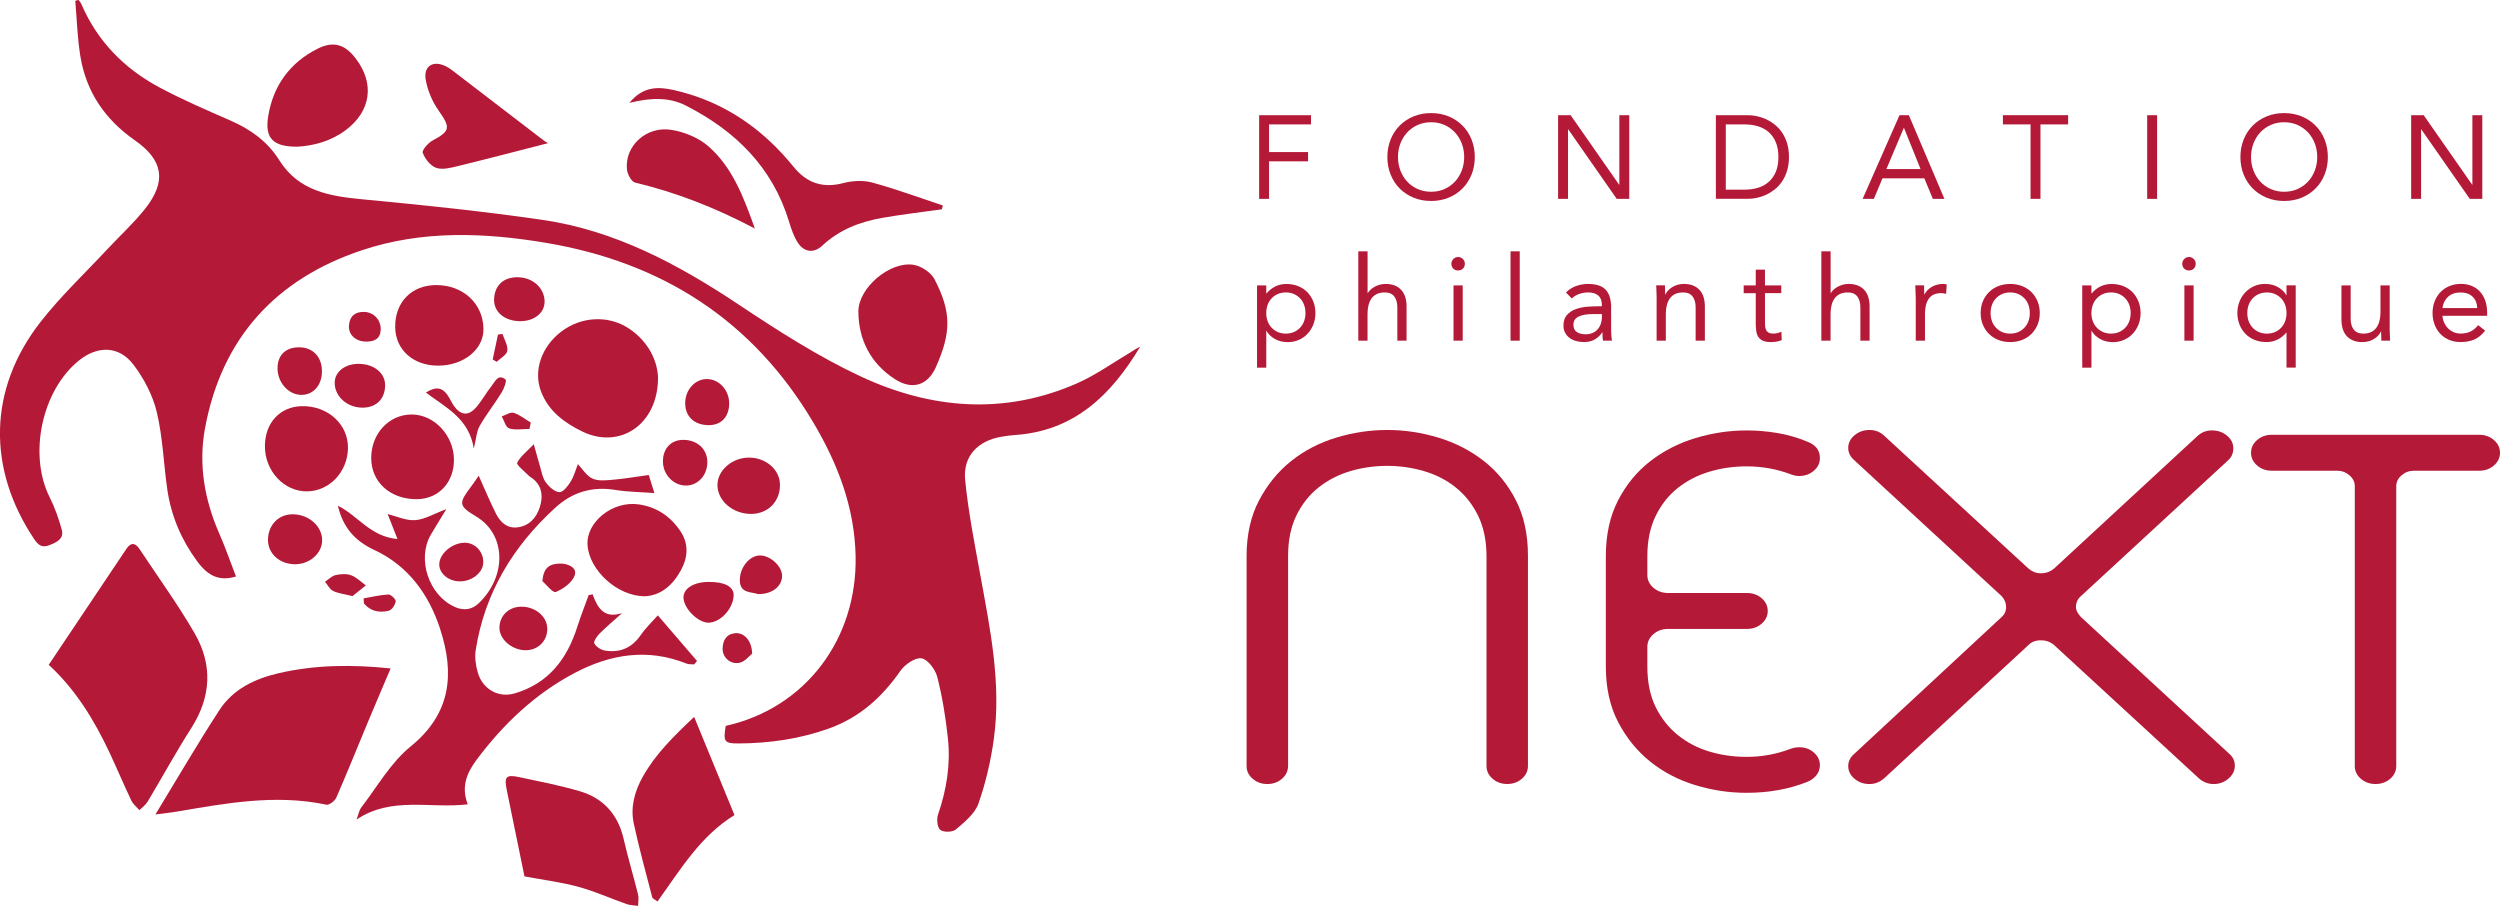 <svg xmlns="http://www.w3.org/2000/svg" id="Calque_1" data-name="Calque 1" width="1113.3" height="403.4" viewBox="0 0 1113.3 403.4"><defs><style>      .cls-1 {        fill: #b41a38;      }    </style></defs><g><path class="cls-1" d="M323.22,323.24c35.33-7.9,58.57-38.49,57.8-75.62-.45-21.77-8.01-41.27-18.95-59.67-26.96-45.34-67.16-71.07-118.76-79.78-27.61-4.66-55.26-5.7-82.14,3.27-38.38,12.8-62.44,39.1-69.87,79.25-2.98,16.1-.25,31.88,6.37,46.96,2.73,6.22,4.95,12.67,7.42,19.08-7.14,2.15-12.27,.03-17.24-6.71-7.04-9.53-11.62-20.19-13.33-31.92-1.67-11.52-2.01-23.32-4.7-34.57-1.79-7.5-5.72-15-10.43-21.18-6.4-8.4-15.88-8.48-24.12-1.9-16.69,13.33-22.73,42.11-13.09,61.12,2.27,4.48,3.93,9.34,5.3,14.19,1.15,4.1-1.99,5.59-5.25,6.93-3.42,1.41-5.13,.2-7.06-2.68-20.95-31.37-20.4-66.74,2.76-96.49,9.14-11.73,20.11-22.04,30.28-32.97,5.46-5.86,11.44-11.3,16.4-17.56,9.61-12.14,8.21-21.6-4.53-30.48-13.27-9.25-21.66-21.51-24.28-37.38-1.35-8.17-1.56-16.52-2.28-24.78,.49-.13,.98-.26,1.47-.39,.42,.62,.95,1.18,1.24,1.85,7.13,16.59,19.14,28.77,34.83,37.15,10.25,5.48,20.98,10.08,31.63,14.75,8.91,3.91,16.46,9.3,21.67,17.62,8.72,13.92,22.61,16.06,37.39,17.46,26.62,2.52,53.26,5.27,79.72,9.11,32.39,4.7,60.51,19.78,87.48,37.73,17.54,11.66,35.46,23.21,54.49,32.07,31.21,14.52,63.83,17.26,96.26,2.97,8.26-3.64,15.74-9.03,23.56-13.66,1.48-.87,2.84-1.94,4.47-2.6-12.8,21.37-29.23,37.55-55.81,39.32-2,.13-3.99,.42-5.96,.76-10.5,1.78-17.2,8.65-16.16,19.22,1.42,14.43,4.27,28.74,6.88,43.04,4.36,23.85,9.22,47.69,5.93,72.07-1.33,9.84-3.62,19.71-6.9,29.06-1.58,4.5-6.18,8.19-10.05,11.5-1.45,1.24-5.46,1.34-6.93,.19-1.35-1.06-1.71-4.78-1.01-6.81,3.81-11.02,5.63-22.31,4.41-33.85-.97-9.2-2.45-18.41-4.72-27.36-.84-3.34-4.21-7.91-7.02-8.38-2.82-.47-7.44,2.73-9.43,5.59-8.15,11.74-18.24,20.79-31.77,25.64-12.97,4.66-26.46,6.59-40.2,6.67-6.49,.04-6.97-.78-5.81-7.86Z"></path><path class="cls-1" d="M263.9,264.68c2.22,6.19,5.24,10.92,13.12,8.36-3.38,3.04-6.87,5.96-10.08,9.16-1.16,1.16-2.72,3.54-2.27,4.34,.83,1.49,2.9,2.86,4.64,3.15,6.69,1.14,12.03-1.11,16.02-6.88,2.25-3.26,5.2-6.04,7.61-8.78,6.41,7.46,11.93,13.88,17.45,20.29-.42,.52-.84,1.03-1.26,1.55-1.15-.11-2.4,.04-3.43-.37-17.39-6.97-34.06-4.15-49.98,4.28-17.51,9.28-31.6,22.69-43.41,38.47-4.24,5.66-7.13,11.92-4,19.93-16.66,2.03-33.98-3.69-49.51,6.78,.71-1.86,1.02-4.01,2.18-5.52,7.08-9.19,13.04-19.86,21.84-26.99,18.19-14.75,19.68-32.53,13.13-52.53-5.04-15.4-14.27-28.03-29.33-35.04-8.63-4.02-13.93-10.09-16.15-19.66,8.78,4.22,14.44,13.82,26.54,14.81-1.8-4.57-3.15-7.98-4.39-11.12,3.83,.94,8.1,2.99,12.21,2.72,4.25-.28,8.35-2.82,13.94-4.91-2.78,4.58-4.86,7.91-6.85,11.28-6.42,10.89-.95,27.25,10.74,32.34,3.98,1.73,7.6,1.13,10.61-1.77,12.5-12.06,12.13-30.58-1.2-38.55-8.09-4.84-7.8-5.99-2.21-13.44,1.16-1.54,2.22-3.15,3.33-4.72,2.62,5.82,4.96,11.48,7.71,16.93,1.89,3.74,4.93,6.61,9.51,6.05,5.25-.64,8.45-4.22,9.98-9.01,1.39-4.34,1.22-8.69-2.47-12.13-.79-.74-1.83-1.23-2.59-2-1.84-1.87-5.43-4.73-5.02-5.6,1.36-2.82,4.2-4.93,7.41-8.29,1.21,4.35,1.92,7.1,2.75,9.82,.74,2.43,1.12,5.17,2.55,7.12,1.47,2.01,3.97,4.32,6.12,4.42,1.64,.08,3.84-2.83,5.07-4.85,1.49-2.44,2.22-5.35,3.12-7.64,2.11,2.2,3.88,5.23,6.49,6.43,2.58,1.18,6.03,.81,9.06,.54,5.21-.46,10.39-1.35,16.03-2.13,.63,2.03,1.31,4.21,2.5,8.04-6.35-.47-11.88-.48-17.26-1.37-10.29-1.71-19.19,.92-26.77,7.82-18.87,17.19-31.53,37.97-35.53,63.46-.52,3.29,.02,6.98,.98,10.2,2.15,7.2,9.1,11.23,16.3,9.13,14.98-4.35,23.36-15.21,27.93-29.59,1.52-4.79,3.38-9.47,5.08-14.19,.59-.12,1.19-.24,1.78-.37Z"></path><path class="cls-1" d="M21.7,296.04c11.74-17.51,23.18-34.57,34.6-51.64,2.08-3.11,4.04-2.6,5.86,.15,8.23,12.42,17.01,24.52,24.47,37.39,8.14,14.03,7.47,28.33-1.45,42.3-6.85,10.72-12.95,21.92-19.5,32.84-.86,1.44-2.38,2.48-3.6,3.71-1.22-1.42-2.82-2.66-3.6-4.29-3.36-7.06-6.38-14.27-9.7-21.34-6.85-14.56-15.14-28.15-27.09-39.11Z"></path><path class="cls-1" d="M69.22,362.68c9.92-16.28,18.83-31.66,28.53-46.53,6.04-9.25,15.7-13.89,26.25-16.34,16.29-3.78,32.76-3.95,49.95-2.14-3.62,8.53-7.11,16.67-10.52,24.85-4.55,10.89-8.92,21.86-13.66,32.67-.65,1.48-3.18,3.42-4.42,3.16-22.68-4.81-44.88-.62-67.11,3.15-2.48,.42-4.99,.66-9.02,1.18Z"></path><path class="cls-1" d="M293.04,168.34c-.13,21-17.23,31.8-33.63,23.87-8.02-3.87-15.09-9.06-18.44-17.76-3.56-9.25,.1-19.91,8.77-26.63,9.01-6.99,21.41-7.63,30.61-1.34,8.63,5.9,12.48,14.38,12.69,21.86Z"></path><path class="cls-1" d="M233.56,390.28c-2.61-12.69-5.3-25.66-7.93-38.65-1.15-5.7-.2-6.78,5.38-5.6,9.05,1.92,18.16,3.69,27.03,6.27,10.6,3.09,17.16,10.33,19.68,21.3,1.91,8.32,4.38,16.5,6.44,24.79,.39,1.57,.01,3.34-.01,5.01-1.71-.25-3.51-.23-5.11-.79-7.19-2.53-14.2-5.72-21.53-7.71-7.66-2.08-15.61-3.06-23.96-4.62Z"></path><path class="cls-1" d="M309.11,319.23c6.29,15.31,12.05,29.32,17.97,43.74-15.29,9.38-24.14,24.42-34.28,38.46-1.29-.98-2.22-1.31-2.35-1.85-2.82-10.89-5.82-21.74-8.2-32.73-1.6-7.38,.34-14.43,4.01-20.99,5.58-9.97,13.55-17.82,22.86-26.63Z"></path><path class="cls-1" d="M280.28,45.82c6.07-7.48,12.96-7.26,19.85-5.7,19.01,4.3,34.96,14.01,48.16,28.28,1.73,1.87,3.41,3.79,5.01,5.77,5.85,7.26,12.97,9.81,22.26,7.36,4.08-1.08,8.92-1.32,12.94-.22,10.59,2.9,20.93,6.74,31.37,10.2-.16,.57-.31,1.14-.47,1.71-8.82,1.24-17.67,2.25-26.44,3.79-9.97,1.75-19.21,5.25-26.82,12.41-3.64,3.43-7.96,2.96-10.75-1.19-1.87-2.79-3-6.18-3.99-9.44-7.38-24.39-24.03-40.61-46.06-51.81-7.49-3.81-15.82-3.47-25.06-1.17Z"></path><path class="cls-1" d="M421.88,143.58c.07,6.02-1.66,12.13-5.07,19.83-3.71,8.39-10.74,10.4-18.43,5.35-10.63-6.96-16.05-17.4-16.13-29.97-.07-10.59,14.07-22.57,24.59-20.86,3.45,.56,7.75,3.4,9.32,6.43,3.79,7.31,5.65,13.22,5.72,19.22Z"></path><path class="cls-1" d="M132.55,65.33c-10.98,.06-14.73-3.71-13.11-13.62,2.21-13.53,9.62-23.77,21.92-29.99,7.1-3.59,12.27-1.99,17.1,4.38,8.48,11.19,6.75,23.42-4.51,31.85-6.63,4.97-14.25,6.94-21.41,7.37Z"></path><path class="cls-1" d="M287.09,265.53c-12.34-.06-24.7-11.67-25.45-22.78-.69-10.22,11.04-19.74,22.63-18.16,8.01,1.09,14.27,5.29,18.72,11.94,3.82,5.7,3.39,11.67,.17,17.53-3.75,6.82-9.16,11.18-16.07,11.47Z"></path><path class="cls-1" d="M244.07,63.75c-13.96,3.57-27.1,7.03-40.3,10.25-3.12,.76-6.8,1.71-9.56,.73-2.55-.9-4.97-4.01-5.96-6.7-.43-1.18,2.45-4.43,4.47-5.51,7.81-4.16,7.93-5.75,2.66-13.19-2.83-4-4.95-8.97-5.79-13.78-1.11-6.36,3.53-8.92,9.34-5.83,.8,.43,1.57,.93,2.29,1.48,13.72,10.51,27.43,21.04,41.16,31.54,.57,.44,1.26,.74,1.69,.99Z"></path><path class="cls-1" d="M336.16,101.78c-17.99-9.48-35.22-16.13-53.36-20.47-1.62-.39-3.38-3.69-3.6-5.8-1.1-10.43,8.55-19.5,19.83-17.68,5.79,.93,12.12,3.53,16.47,7.35,10.51,9.22,15.49,22.07,20.66,36.6Z"></path><path class="cls-1" d="M195.17,162.83c-11.13,.05-19.08-7.06-19.19-17.17-.12-11.07,7.26-18.66,18.2-18.71,12.03-.06,21,8.24,21.12,19.54,.09,9.09-8.77,16.29-20.13,16.34Z"></path><path class="cls-1" d="M117.97,198.77c-.02-10.43,6.67-17.7,16.45-17.9,11.56-.23,20.73,8.12,20.54,18.7-.19,10.64-8.28,19.16-18.26,19.25-10.2,.08-18.71-9.03-18.73-20.05Z"></path><path class="cls-1" d="M183.27,184.58c10.04-.04,18.82,9.29,18.88,20.08,.06,10.28-6.9,17.63-16.69,17.64-11.72,.02-20.16-7.66-20.15-18.35,0-10.85,7.88-19.33,17.96-19.37Z"></path><path class="cls-1" d="M334.48,228.86c-8.09,.02-14.89-5.76-14.99-12.74-.09-6.56,6.45-12.32,14.02-12.34,7.5-.02,13.69,5.29,13.82,11.87,.16,7.61-5.27,13.19-12.85,13.21Z"></path><path class="cls-1" d="M119.34,240.44c.02-6.72,4.78-11.55,11.27-11.42,7,.13,12.86,5.4,12.85,11.55-.01,5.86-5.59,10.76-12.17,10.7-6.82-.06-11.97-4.73-11.95-10.84Z"></path><path class="cls-1" d="M231.41,143.03c-6.85-.13-11.59-4.2-11.39-9.78,.22-6.17,4.24-9.89,10.59-9.79,6.72,.1,11.91,4.85,11.91,10.89,0,5.08-4.77,8.8-11.11,8.68Z"></path><path class="cls-1" d="M161.52,181.54c-6.88,.04-12.49-4.95-12.48-11.1,0-4.88,4.65-8.49,10.81-8.41,6.82,.09,11.74,4.17,11.65,9.67-.1,6.02-3.94,9.8-9.99,9.84Z"></path><path class="cls-1" d="M143.37,165.39c-.02,6.22-3.87,10.54-9.31,10.46-5.61-.09-10.42-5.46-10.47-11.72-.05-5.87,3.49-9.42,9.45-9.47,6.24-.05,10.35,4.21,10.33,10.73Z"></path><path class="cls-1" d="M232.41,270.17c6.33,.11,11.41,4.63,11.31,10.06-.1,5.43-4.37,9.46-9.88,9.33-6.08-.15-11.56-5.02-11.43-10.17,.14-5.42,4.36-9.32,9.99-9.22Z"></path><path class="cls-1" d="M324.72,179.89c-.11,5.96-3.8,9.63-9.5,9.44-6.41-.21-10.31-4.18-10.08-10.28,.21-5.78,4.66-10.4,9.87-10.25,5.45,.16,9.82,5.15,9.71,11.09Z"></path><path class="cls-1" d="M314.99,205.74c.03,5.86-4.12,10.45-9.48,10.49-5.5,.03-10.19-4.75-10.29-10.51-.11-5.93,3.54-9.88,9.1-9.84,6.23,.04,10.64,4.12,10.67,9.86Z"></path><path class="cls-1" d="M315.65,259.14c7.12-.04,11.18,2.15,11.06,5.99-.18,5.95-5.95,12.17-11.28,12.17-4.64,0-11.04-6.47-11.06-11.18-.02-4.11,4.55-6.94,11.28-6.98Z"></path><path class="cls-1" d="M206.9,241.69c4.67-.03,8.46,4,8.31,8.84-.13,4.49-5.01,8.39-10.44,8.37-4.95-.02-9.11-3.42-9.16-7.47-.06-4.78,5.64-9.69,11.28-9.73Z"></path><path class="cls-1" d="M211,199.78c-2.14-13.47-12.48-18.27-21.35-24.96,4.56-2.93,7.4-2.17,9.68,1.18,1.02,1.49,1.74,3.19,2.77,4.68,2.94,4.27,6.41,4.71,9.83,.83,2.62-2.97,4.53-6.57,7.01-9.68,1.53-1.92,2.9-5.49,6.18-2.84,.62,.5-.62,4-1.67,5.71-3.14,5.09-6.88,9.82-9.85,14.99-1.37,2.39-1.48,5.5-2.61,10.09Z"></path><path class="cls-1" d="M337.5,264.56c-2.72-1.06-7.84-.2-8.03-5.83-.21-5.97,4.33-11.34,8.91-11.38,4.71-.03,10,4.89,9.9,9.21-.11,4.62-4.43,8.1-10.77,8Z"></path><path class="cls-1" d="M169.55,146.66c-.1,4.26-2.84,5.47-6.5,5.46-4.67-.01-7.97-3.07-7.65-7.2,.32-4.1,2.68-6.13,6.8-6.02,4.22,.12,7.41,3.52,7.35,7.76Z"></path><path class="cls-1" d="M241.55,258.81c.45-6.82,4.07-7.73,7.75-7.84,3.44-.1,7.77,1.7,6.67,5.14-1.03,3.2-5.08,6.14-8.47,7.52-1.3,.53-4.48-3.57-5.95-4.83Z"></path><path class="cls-1" d="M334.95,291.08c-1.21,.94-3.12,3.48-5.49,4.04-4.18,.97-7.81-2.4-7.67-6.38,.13-3.6,1.65-6.42,5.68-6.77,3.8-.32,7.31,3.18,7.48,9.11Z"></path><path class="cls-1" d="M156.95,265.46c-3.84-.97-6.46-1.22-8.65-2.32-1.5-.75-2.4-2.69-3.57-4.09,1.57-1.03,3.02-2.57,4.73-2.95,2.23-.5,4.88-.68,6.95,.09,2.4,.89,4.37,2.95,6.52,4.51-2.16,1.72-4.31,3.43-5.99,4.77Z"></path><path class="cls-1" d="M161.93,266.47c3.69-.63,7.36-1.56,11.07-1.73,1.1-.05,3.36,2.18,3.21,3.07-.25,1.57-1.71,3.83-3.07,4.16-4.17,1.03-8.18,.25-11.09-3.26-.04-.75-.08-1.5-.13-2.24Z"></path><path class="cls-1" d="M235.77,191.02c-3.04,0-6.28,.62-9.06-.25-1.5-.47-2.21-3.47-3.28-5.33,1.79-.6,3.85-2.06,5.3-1.6,2.73,.86,5.11,2.83,7.64,4.35-.2,.95-.4,1.89-.6,2.84Z"></path><path class="cls-1" d="M219.4,160.09c.79-3.7,1.57-7.41,2.36-11.11,.67-.09,1.33-.18,2-.26,.81,2.51,2.51,5.15,2.16,7.49-.27,1.84-3.07,3.3-4.74,4.93-.59-.35-1.18-.7-1.77-1.05Z"></path></g><g><g><path class="cls-1" d="M573.59,341.14c0,2.21-.9,4.1-2.7,5.66-1.8,1.56-3.98,2.34-6.53,2.34s-4.73-.78-6.53-2.34c-1.8-1.56-2.7-3.45-2.7-5.66v-93.47c0-9.49,1.84-17.76,5.52-24.78,3.68-7.02,8.45-12.88,14.31-17.56,5.86-4.68,12.54-8.16,20.06-10.44,7.51-2.27,15.1-3.41,22.76-3.41s15.25,1.14,22.76,3.41c7.51,2.28,14.23,5.73,20.17,10.34,5.93,4.62,10.7,10.44,14.31,17.46,3.61,7.02,5.41,15.29,5.41,24.78v93.66c0,2.21-.9,4.1-2.7,5.66-1.8,1.56-3.98,2.34-6.53,2.34s-4.73-.78-6.53-2.34c-1.8-1.56-2.7-3.45-2.7-5.66v-93.27c0-7.02-1.24-13.07-3.72-18.15-2.48-5.07-5.78-9.27-9.92-12.59-4.13-3.32-8.87-5.76-14.2-7.32-5.33-1.56-10.78-2.34-16.34-2.34s-11.19,.78-16.45,2.34c-5.26,1.56-9.95,3.97-14.08,7.22-4.13,3.25-7.44,7.42-9.92,12.49-2.48,5.07-3.72,11.06-3.72,17.95v93.66Z"></path><path class="cls-1" d="M715.11,247.68c0-9.49,1.8-17.76,5.41-24.78,3.61-7.02,8.37-12.85,14.31-17.47,5.93-4.62,12.65-8.06,20.17-10.34,7.51-2.27,15.1-3.41,22.76-3.41,4.65,0,9.27,.39,13.86,1.17,4.58,.78,9.05,2.08,13.41,3.9,3.61,1.43,5.41,3.84,5.41,7.22,0,2.21-.9,4.1-2.7,5.66-1.8,1.56-3.98,2.34-6.53,2.34-1.2,0-2.48-.26-3.83-.78-6.16-2.34-12.7-3.51-19.61-3.51-5.71,0-11.19,.78-16.45,2.34-5.26,1.56-9.95,3.97-14.08,7.22-4.13,3.25-7.44,7.42-9.92,12.49-2.48,5.07-3.72,11.06-3.72,17.95v8.39c0,2.21,.9,4.1,2.7,5.66,1.8,1.56,3.98,2.34,6.53,2.34h35.15c2.55,0,4.73,.78,6.53,2.34,1.8,1.56,2.7,3.45,2.7,5.66s-.9,4.1-2.7,5.66c-1.8,1.56-3.98,2.34-6.53,2.34h-35.15c-2.56,0-4.73,.78-6.53,2.34-1.8,1.56-2.7,3.45-2.7,5.66v8.78c0,7.02,1.24,13.04,3.72,18.05,2.48,5.01,5.78,9.17,9.92,12.49,4.13,3.32,8.82,5.76,14.08,7.32,5.26,1.56,10.74,2.34,16.45,2.34,6.76,0,13.22-1.17,19.38-3.51,1.35-.52,2.7-.78,4.06-.78,2.55,0,4.73,.78,6.53,2.34,1.8,1.56,2.7,3.45,2.7,5.66,0,1.69-.53,3.19-1.58,4.49-1.05,1.3-2.4,2.28-4.06,2.93-8.11,3.25-17.13,4.88-27.04,4.88-7.66,0-15.25-1.14-22.76-3.41-7.51-2.28-14.2-5.76-20.06-10.44-5.86-4.68-10.63-10.54-14.31-17.56-3.68-7.02-5.52-15.28-5.52-24.78v-49.17Z"></path><path class="cls-1" d="M825.75,204.94c-1.8-1.56-2.7-3.38-2.7-5.46,0-2.21,.94-4.1,2.82-5.66,1.88-1.56,4.09-2.34,6.65-2.34s4.73,.85,6.53,2.54l64.22,59.12c.75,.65,1.58,1.17,2.48,1.56,.9,.39,1.95,.59,3.15,.59,2.25,0,4.2-.71,5.86-2.15l63.77-58.93c1.8-1.69,3.98-2.54,6.54-2.54s4.77,.78,6.65,2.34c1.88,1.56,2.82,3.45,2.82,5.66s-.83,4.03-2.48,5.46l-65.35,60.3c-1.5,1.3-2.25,2.93-2.25,4.88,0,1.43,.75,2.93,2.25,4.49l66.03,60.88c1.65,1.43,2.48,3.19,2.48,5.27,0,2.21-.94,4.13-2.82,5.76-1.88,1.63-4.1,2.44-6.65,2.44-2.4,0-4.58-.84-6.54-2.54l-64.45-59.32c-1.66-1.43-3.61-2.15-5.86-2.15-2.4,0-4.28,.72-5.63,2.15l-64.22,59.32c-1.95,1.69-4.13,2.54-6.53,2.54-2.56,0-4.77-.78-6.65-2.34-1.88-1.56-2.82-3.45-2.82-5.66,0-2.08,.9-3.9,2.7-5.46l65.58-60.88c1.35-1.17,2.03-2.66,2.03-4.49s-.68-3.45-2.03-4.88l-65.58-60.49Z"></path><path class="cls-1" d="M1067.1,341.14c0,2.21-.9,4.1-2.7,5.66s-3.98,2.34-6.53,2.34-4.73-.78-6.54-2.34-2.7-3.45-2.7-5.66v-124.69c0-1.82-.79-3.41-2.37-4.78-1.58-1.37-3.42-2.05-5.52-2.05h-29.07c-2.56,0-4.73-.78-6.54-2.34-1.8-1.56-2.7-3.45-2.7-5.66s.9-4.1,2.7-5.66c1.8-1.56,3.98-2.34,6.54-2.34h92.39c2.55,0,4.73,.78,6.54,2.34,1.8,1.56,2.7,3.45,2.7,5.66s-.9,4.1-2.7,5.66c-1.8,1.56-3.98,2.34-6.54,2.34h-29.07c-2.1,0-3.94,.68-5.52,2.05-1.58,1.37-2.37,2.96-2.37,4.78v124.69Z"></path></g><g><path class="cls-1" d="M560.72,51.3h23.1v4.11h-18.68v12.32h17.37v4.11h-17.37v16.73h-4.42V51.3Z"></path><path class="cls-1" d="M637.29,89.5c-2.84,0-5.45-.49-7.81-1.47-2.37-.98-4.42-2.34-6.16-4.08s-3.09-3.81-4.05-6.21c-.97-2.4-1.45-5.01-1.45-7.81s.48-5.41,1.45-7.81c.96-2.4,2.32-4.47,4.05-6.21s3.79-3.1,6.16-4.08c2.37-.98,4.97-1.47,7.81-1.47s5.45,.49,7.81,1.47c2.37,.98,4.42,2.34,6.16,4.08,1.74,1.74,3.09,3.81,4.05,6.21,.96,2.4,1.45,5.01,1.45,7.81s-.48,5.41-1.45,7.81c-.97,2.4-2.32,4.47-4.05,6.21-1.74,1.74-3.79,3.1-6.16,4.08s-4.97,1.47-7.81,1.47Zm0-4.11c2.17,0,4.17-.4,5.97-1.21,1.81-.81,3.36-1.91,4.66-3.31,1.3-1.4,2.31-3.04,3.03-4.92,.72-1.88,1.08-3.89,1.08-6.03s-.36-4.15-1.08-6.03c-.72-1.88-1.73-3.52-3.03-4.92-1.3-1.4-2.85-2.51-4.66-3.32-1.81-.81-3.8-1.21-5.97-1.21s-4.17,.4-5.97,1.21c-1.81,.81-3.36,1.91-4.66,3.32-1.3,1.4-2.31,3.04-3.03,4.92-.72,1.88-1.08,3.89-1.08,6.03s.36,4.15,1.08,6.03c.72,1.88,1.73,3.52,3.03,4.92,1.3,1.4,2.85,2.51,4.66,3.31,1.81,.81,3.8,1.21,5.97,1.21Z"></path><path class="cls-1" d="M693.86,51.3h5.58l21.58,30.95h.1v-30.95h4.42v37.26h-5.58l-21.58-30.94h-.11v30.94h-4.42V51.3Z"></path><path class="cls-1" d="M764.11,51.3h14.31c1.23,0,2.53,.14,3.89,.42s2.73,.73,4.08,1.34c1.35,.61,2.65,1.41,3.89,2.39,1.25,.98,2.34,2.17,3.29,3.55,.95,1.39,1.7,2.98,2.26,4.79,.56,1.81,.84,3.85,.84,6.13s-.28,4.32-.84,6.13c-.56,1.81-1.32,3.4-2.26,4.79-.95,1.39-2.04,2.57-3.29,3.55-1.25,.98-2.54,1.78-3.89,2.39-1.35,.61-2.71,1.06-4.08,1.34s-2.67,.42-3.89,.42h-14.31V51.3Zm4.42,33.15h8.42c2.14,0,4.12-.28,5.95-.84,1.82-.56,3.4-1.43,4.74-2.6,1.33-1.18,2.39-2.68,3.16-4.5,.77-1.82,1.16-4.02,1.16-6.58s-.39-4.75-1.16-6.58c-.77-1.82-1.82-3.32-3.16-4.5-1.33-1.18-2.91-2.04-4.74-2.6-1.82-.56-3.81-.84-5.95-.84h-8.42v29.05Z"></path><path class="cls-1" d="M845.89,51.3h4.16l15.84,37.26h-5.16l-3.79-9.16h-18.63l-3.84,9.16h-5l16.42-37.26Zm2,5.68h-.1l-7.74,18.31h15.21l-7.37-18.31Z"></path><path class="cls-1" d="M920.98,55.4h-12.32v33.15h-4.42V55.4h-12.31v-4.11h29.05v4.11Z"></path><path class="cls-1" d="M956.18,51.3h4.42v37.26h-4.42V51.3Z"></path><path class="cls-1" d="M1017.17,89.5c-2.84,0-5.45-.49-7.81-1.47s-4.42-2.34-6.16-4.08-3.09-3.81-4.05-6.21c-.97-2.4-1.45-5.01-1.45-7.81s.48-5.41,1.45-7.81c.96-2.4,2.32-4.47,4.05-6.21s3.79-3.1,6.16-4.08c2.37-.98,4.97-1.47,7.81-1.47s5.45,.49,7.81,1.47c2.37,.98,4.42,2.34,6.16,4.08s3.09,3.81,4.05,6.21c.96,2.4,1.45,5.01,1.45,7.81s-.48,5.41-1.45,7.81c-.97,2.4-2.32,4.47-4.05,6.21s-3.79,3.1-6.16,4.08c-2.37,.98-4.97,1.47-7.81,1.47Zm0-4.11c2.18,0,4.17-.4,5.97-1.21,1.81-.81,3.36-1.91,4.66-3.31,1.3-1.4,2.31-3.04,3.03-4.92,.72-1.88,1.08-3.89,1.08-6.03s-.36-4.15-1.08-6.03c-.72-1.88-1.73-3.52-3.03-4.92-1.3-1.4-2.85-2.51-4.66-3.32-1.81-.81-3.8-1.21-5.97-1.21s-4.17,.4-5.97,1.21c-1.81,.81-3.36,1.91-4.66,3.32-1.3,1.4-2.31,3.04-3.03,4.92-.72,1.88-1.08,3.89-1.08,6.03s.36,4.15,1.08,6.03c.72,1.88,1.73,3.52,3.03,4.92,1.3,1.4,2.85,2.51,4.66,3.31,1.81,.81,3.8,1.21,5.97,1.21Z"></path><path class="cls-1" d="M1073.74,51.3h5.58l21.58,30.95h.1v-30.95h4.42v37.26h-5.58l-21.58-30.94h-.1v30.94h-4.42V51.3Z"></path><path class="cls-1" d="M559.78,127.08h4.11v3.58h.11c1.12-1.33,2.43-2.37,3.92-3.1,1.49-.74,3.13-1.1,4.92-1.1,1.93,0,3.69,.32,5.29,.97,1.6,.65,2.96,1.55,4.08,2.71,1.12,1.16,2,2.53,2.63,4.11,.63,1.58,.95,3.3,.95,5.16s-.32,3.58-.95,5.16c-.63,1.58-1.5,2.95-2.6,4.11-1.1,1.16-2.41,2.06-3.92,2.71-1.51,.65-3.12,.97-4.84,.97-2.21,0-4.15-.48-5.81-1.45-1.67-.96-2.89-2.15-3.66-3.55h-.11v16.37h-4.11v-36.63Zm4.11,12.31c0,1.3,.2,2.5,.6,3.61,.4,1.11,.99,2.07,1.76,2.9,.77,.82,1.69,1.47,2.76,1.95,1.07,.47,2.27,.71,3.6,.71s2.53-.24,3.61-.71c1.07-.47,1.99-1.12,2.76-1.95,.77-.82,1.36-1.79,1.76-2.9,.4-1.1,.61-2.31,.61-3.61s-.2-2.5-.61-3.6c-.4-1.11-.99-2.07-1.76-2.9-.77-.82-1.69-1.47-2.76-1.95-1.07-.47-2.27-.71-3.61-.71s-2.53,.24-3.6,.71c-1.07,.47-1.99,1.12-2.76,1.95-.77,.82-1.36,1.79-1.76,2.9-.4,1.1-.6,2.31-.6,3.6Z"></path><path class="cls-1" d="M604.9,111.92h4.11v18.58h.11c.28-.49,.67-.97,1.16-1.45,.49-.47,1.08-.9,1.76-1.29,.68-.39,1.45-.7,2.29-.95,.84-.25,1.74-.37,2.68-.37,1.61,0,3.01,.25,4.18,.74,1.18,.49,2.15,1.18,2.92,2.05,.77,.88,1.34,1.94,1.71,3.18s.55,2.6,.55,4.08v15.21h-4.11v-14.79c0-2.07-.46-3.7-1.37-4.89-.91-1.19-2.33-1.79-4.26-1.79-1.33,0-2.48,.23-3.45,.68-.97,.46-1.75,1.1-2.37,1.95-.61,.84-1.07,1.84-1.37,3-.3,1.16-.45,2.44-.45,3.84v12h-4.11v-39.79Z"></path><path class="cls-1" d="M646.33,117.45c0-.81,.29-1.51,.87-2.1,.58-.6,1.29-.9,2.13-.9s1.55,.3,2.13,.9c.58,.6,.87,1.3,.87,2.1,0,.88-.28,1.6-.84,2.16-.56,.56-1.28,.84-2.16,.84s-1.6-.28-2.16-.84c-.56-.56-.84-1.28-.84-2.16Zm.95,9.63h4.1v24.63h-4.1v-24.63Z"></path><path class="cls-1" d="M672.67,111.92h4.1v39.79h-4.1v-39.79Z"></path><path class="cls-1" d="M697.37,130.24c1.26-1.3,2.76-2.25,4.5-2.87,1.74-.61,3.5-.92,5.29-.92,3.65,0,6.28,.86,7.89,2.58,1.61,1.72,2.42,4.33,2.42,7.84v10.58c0,.7,.03,1.43,.1,2.18,.07,.76,.16,1.45,.26,2.08h-3.95c-.14-.56-.22-1.18-.24-1.87-.02-.68-.03-1.29-.03-1.82h-.11c-.81,1.26-1.89,2.3-3.24,3.1-1.35,.81-2.97,1.21-4.87,1.21-1.26,0-2.45-.16-3.55-.47-1.11-.31-2.07-.78-2.89-1.39-.82-.61-1.48-1.38-1.97-2.29-.49-.91-.74-1.96-.74-3.16,0-2.03,.53-3.63,1.58-4.79s2.36-2.02,3.92-2.58c1.56-.56,3.24-.91,5.05-1.05,1.81-.14,3.46-.21,4.97-.21h1.58v-.74c0-1.79-.54-3.14-1.6-4.05-1.07-.91-2.57-1.37-4.5-1.37-1.33,0-2.64,.22-3.92,.66-1.28,.44-2.41,1.11-3.39,2.03l-2.58-2.68Zm11.89,9.63c-2.63,0-4.72,.37-6.26,1.1-1.54,.74-2.32,1.95-2.32,3.63,0,1.55,.52,2.64,1.55,3.29,1.03,.65,2.32,.97,3.87,.97,1.19,0,2.24-.2,3.13-.6s1.64-.94,2.24-1.61c.6-.67,1.05-1.45,1.37-2.34,.32-.89,.49-1.85,.53-2.87v-1.58h-4.11Z"></path><path class="cls-1" d="M737.75,132.92c0-1.12-.04-2.18-.1-3.16-.07-.98-.11-1.88-.11-2.68h3.89c0,.67,.02,1.33,.05,2,.03,.67,.05,1.35,.05,2.05h.11c.28-.6,.68-1.18,1.18-1.74,.51-.56,1.11-1.06,1.82-1.5s1.49-.79,2.37-1.05c.88-.26,1.82-.4,2.84-.4,1.61,0,3.01,.25,4.18,.74,1.18,.49,2.15,1.18,2.92,2.05,.77,.88,1.34,1.94,1.71,3.18s.55,2.6,.55,4.08v15.21h-4.11v-14.79c0-2.07-.46-3.7-1.37-4.89-.91-1.19-2.33-1.79-4.26-1.79-1.33,0-2.48,.23-3.45,.68-.97,.46-1.75,1.1-2.37,1.95-.61,.84-1.07,1.84-1.37,3-.3,1.16-.45,2.44-.45,3.84v12h-4.11v-18.79Z"></path><path class="cls-1" d="M793.24,130.55h-7.26v12.31c0,.81,.02,1.55,.05,2.24,.03,.68,.18,1.28,.42,1.79,.25,.51,.61,.91,1.1,1.21,.49,.3,1.19,.45,2.11,.45,.6,0,1.21-.07,1.84-.21,.63-.14,1.23-.35,1.79-.63l.16,3.74c-.7,.32-1.48,.54-2.34,.68-.86,.14-1.68,.21-2.45,.21-1.47,0-2.65-.19-3.53-.58-.88-.39-1.56-.93-2.05-1.63-.49-.7-.82-1.57-.97-2.6-.16-1.03-.24-2.18-.24-3.45v-13.52h-5.37v-3.47h5.37v-7h4.1v7h7.26v3.47Z"></path><path class="cls-1" d="M811.1,111.92h4.11v18.58h.11c.28-.49,.67-.97,1.16-1.45,.49-.47,1.08-.9,1.76-1.29,.68-.39,1.45-.7,2.29-.95,.84-.25,1.74-.37,2.68-.37,1.61,0,3.01,.25,4.18,.74,1.18,.49,2.15,1.18,2.92,2.05,.77,.88,1.34,1.94,1.71,3.18s.55,2.6,.55,4.08v15.21h-4.11v-14.79c0-2.07-.46-3.7-1.37-4.89-.91-1.19-2.33-1.79-4.26-1.79-1.33,0-2.48,.23-3.45,.68-.97,.46-1.75,1.1-2.37,1.95-.61,.84-1.07,1.84-1.37,3-.3,1.16-.45,2.44-.45,3.84v12h-4.11v-39.79Z"></path><path class="cls-1" d="M853.12,132.92c0-1.12-.03-2.18-.1-3.16s-.1-1.88-.1-2.68h3.9c0,.67,.02,1.33,.05,2,.04,.67,.05,1.35,.05,2.05h.1c.28-.6,.67-1.18,1.18-1.74,.51-.56,1.11-1.06,1.82-1.5,.7-.44,1.49-.79,2.37-1.05,.88-.26,1.82-.4,2.84-.4,.28,0,.56,.02,.84,.05,.28,.04,.56,.1,.84,.21l-.26,4.16c-.7-.21-1.44-.32-2.21-.32-2.53,0-4.36,.82-5.5,2.45-1.14,1.63-1.71,3.87-1.71,6.71v12h-4.11v-18.79Z"></path><path class="cls-1" d="M882.03,139.39c0-1.93,.33-3.68,1-5.26,.67-1.58,1.58-2.94,2.74-4.08,1.16-1.14,2.54-2.03,4.16-2.66,1.61-.63,3.37-.95,5.26-.95s3.65,.32,5.26,.95,3,1.52,4.16,2.66c1.16,1.14,2.07,2.5,2.74,4.08,.67,1.58,1,3.33,1,5.26s-.33,3.68-1,5.26c-.67,1.58-1.58,2.94-2.74,4.08-1.16,1.14-2.54,2.03-4.16,2.66s-3.37,.95-5.26,.95-3.65-.32-5.26-.95c-1.61-.63-3-1.52-4.16-2.66s-2.07-2.5-2.74-4.08c-.67-1.58-1-3.33-1-5.26Zm4.42,0c0,1.3,.2,2.5,.6,3.61,.4,1.11,.99,2.07,1.76,2.9,.77,.82,1.69,1.47,2.76,1.95,1.07,.47,2.27,.71,3.61,.71s2.53-.24,3.61-.71c1.07-.47,1.99-1.12,2.76-1.95,.77-.82,1.36-1.79,1.76-2.9,.4-1.1,.6-2.31,.6-3.61s-.2-2.5-.6-3.6c-.4-1.11-.99-2.07-1.76-2.9-.77-.82-1.69-1.47-2.76-1.95-1.07-.47-2.27-.71-3.61-.71s-2.54,.24-3.61,.71c-1.07,.47-1.99,1.12-2.76,1.95-.77,.82-1.36,1.79-1.76,2.9-.4,1.1-.6,2.31-.6,3.6Z"></path><path class="cls-1" d="M927.25,127.08h4.1v3.58h.11c1.12-1.33,2.43-2.37,3.92-3.1,1.49-.74,3.13-1.1,4.92-1.1,1.93,0,3.69,.32,5.29,.97,1.6,.65,2.96,1.55,4.08,2.71,1.12,1.16,2,2.53,2.63,4.11,.63,1.58,.95,3.3,.95,5.16s-.32,3.58-.95,5.16c-.63,1.58-1.5,2.95-2.6,4.11-1.1,1.16-2.41,2.06-3.92,2.71-1.51,.65-3.12,.97-4.84,.97-2.21,0-4.15-.48-5.81-1.45-1.67-.96-2.89-2.15-3.66-3.55h-.11v16.37h-4.1v-36.63Zm4.1,12.31c0,1.3,.2,2.5,.61,3.61,.4,1.11,.99,2.07,1.76,2.9s1.69,1.47,2.76,1.95c1.07,.47,2.27,.71,3.61,.71s2.53-.24,3.61-.71c1.07-.47,1.99-1.12,2.76-1.95s1.36-1.79,1.76-2.9c.4-1.1,.6-2.31,.6-3.61s-.2-2.5-.6-3.6c-.4-1.11-.99-2.07-1.76-2.9-.77-.82-1.69-1.47-2.76-1.95-1.07-.47-2.27-.71-3.61-.71s-2.54,.24-3.61,.71c-1.07,.47-1.99,1.12-2.76,1.95-.77,.82-1.36,1.79-1.76,2.9-.4,1.1-.61,2.31-.61,3.6Z"></path><path class="cls-1" d="M971.8,117.45c0-.81,.29-1.51,.87-2.1,.58-.6,1.29-.9,2.13-.9s1.55,.3,2.13,.9c.58,.6,.87,1.3,.87,2.1,0,.88-.28,1.6-.84,2.16-.56,.56-1.28,.84-2.16,.84s-1.6-.28-2.16-.84c-.56-.56-.84-1.28-.84-2.16Zm.95,9.63h4.11v24.63h-4.11v-24.63Z"></path><path class="cls-1" d="M1022.34,163.71h-4.11v-15.58h-.1c-1.12,1.33-2.43,2.37-3.92,3.1s-3.13,1.1-4.92,1.1c-1.93,0-3.69-.33-5.29-.97-1.6-.65-2.96-1.55-4.08-2.71-1.12-1.16-2-2.53-2.63-4.11-.63-1.58-.95-3.3-.95-5.16s.32-3.53,.95-5.1c.63-1.58,1.5-2.95,2.6-4.11,1.1-1.16,2.41-2.07,3.92-2.74,1.51-.67,3.12-1,4.84-1,2.21,0,4.15,.48,5.81,1.45,1.67,.96,2.89,2.15,3.66,3.55h.1v-4.37h4.11v36.63Zm-4.11-24.31c0-1.3-.2-2.5-.6-3.6-.4-1.11-.99-2.07-1.76-2.9-.77-.82-1.69-1.47-2.76-1.95-1.07-.47-2.27-.71-3.61-.71s-2.54,.24-3.61,.71c-1.07,.47-1.99,1.12-2.76,1.95-.77,.82-1.36,1.79-1.76,2.9-.4,1.1-.6,2.31-.6,3.6s.2,2.5,.6,3.61c.4,1.11,.99,2.07,1.76,2.9,.77,.82,1.69,1.47,2.76,1.95,1.07,.47,2.27,.71,3.61,.71s2.53-.24,3.61-.71c1.07-.47,1.99-1.12,2.76-1.95,.77-.82,1.36-1.79,1.76-2.9,.4-1.1,.6-2.31,.6-3.61Z"></path><path class="cls-1" d="M1064.14,145.87c0,1.12,.04,2.18,.11,3.16,.07,.98,.1,1.88,.1,2.68h-3.89c0-.67-.02-1.33-.05-2-.04-.67-.05-1.35-.05-2.05h-.1c-.28,.6-.68,1.18-1.18,1.74-.51,.56-1.11,1.06-1.82,1.5-.7,.44-1.49,.79-2.37,1.05-.88,.26-1.83,.4-2.84,.4-1.61,0-3.01-.25-4.18-.74-1.18-.49-2.15-1.18-2.92-2.05-.77-.88-1.34-1.94-1.71-3.18-.37-1.25-.55-2.6-.55-4.08v-15.21h4.11v14.79c0,2.07,.46,3.7,1.37,4.89s2.33,1.79,4.26,1.79c1.33,0,2.48-.23,3.45-.68,.96-.46,1.75-1.1,2.37-1.95,.61-.84,1.07-1.84,1.37-3,.3-1.16,.45-2.44,.45-3.84v-12h4.11v18.79Z"></path><path class="cls-1" d="M1106.68,147.23c-1.47,1.9-3.09,3.22-4.84,3.97-1.75,.75-3.79,1.13-6.11,1.13-1.93,0-3.67-.34-5.21-1.03s-2.85-1.6-3.92-2.76c-1.07-1.16-1.89-2.53-2.47-4.11s-.87-3.26-.87-5.05c0-1.89,.32-3.64,.95-5.24s1.51-2.96,2.63-4.11c1.12-1.14,2.46-2.03,4-2.66s3.23-.95,5.05-.95c1.72,0,3.3,.29,4.74,.87s2.68,1.42,3.71,2.53c1.03,1.11,1.83,2.46,2.39,4.05,.56,1.6,.84,3.41,.84,5.45v1.32h-19.89c.07,1.05,.32,2.06,.76,3.03,.44,.97,1.01,1.81,1.71,2.53,.7,.72,1.53,1.29,2.47,1.71s1.98,.63,3.1,.63c1.79,0,3.3-.32,4.53-.95s2.33-1.56,3.32-2.79l3.1,2.42Zm-3.53-10.05c-.07-2.1-.75-3.79-2.05-5.05-1.3-1.26-3.09-1.89-5.37-1.89s-4.12,.63-5.53,1.89c-1.4,1.26-2.25,2.95-2.53,5.05h15.47Z"></path></g></g></svg>